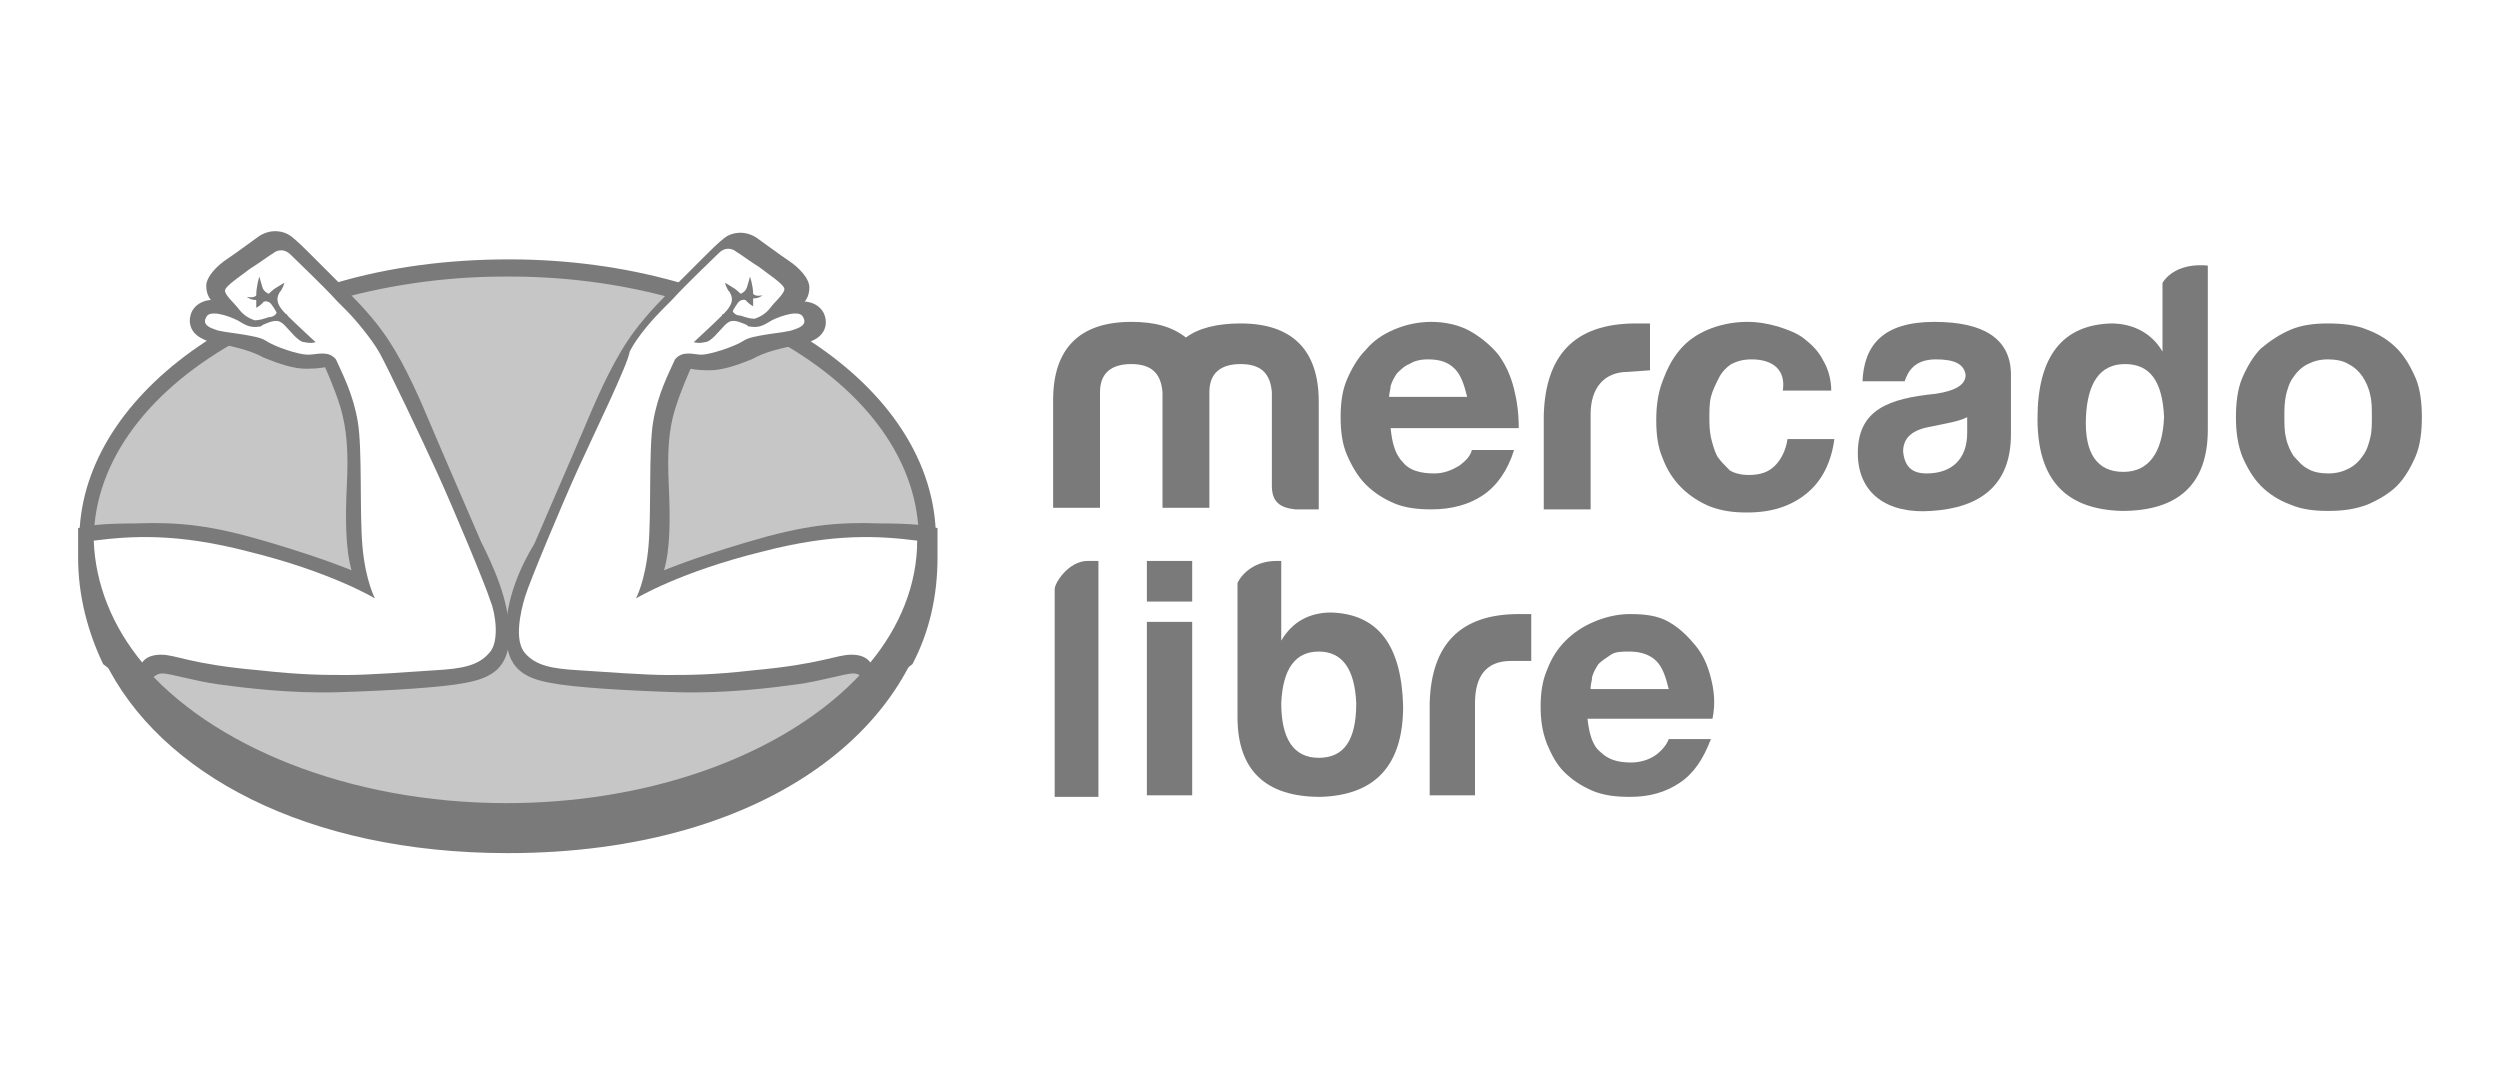 <?xml version="1.0" encoding="utf-8"?>
<!-- Generator: Adobe Illustrator 25.2.0, SVG Export Plug-In . SVG Version: 6.00 Build 0)  -->
<svg version="1.1" id="Capa_1" xmlns="http://www.w3.org/2000/svg" xmlns:xlink="http://www.w3.org/1999/xlink" x="0px" y="0px"
	 viewBox="0 0 160 69.4" style="enable-background:new 0 0 160 69.4;" xml:space="preserve">
<style type="text/css">
	.st0{fill:#7A7A7A;}
	.st1{opacity:0.7;}
	.st2{fill:#FFFFFF;}
	.st3{fill-rule:evenodd;clip-rule:evenodd;fill:#7A7A7A;}
	.st4{fill-rule:evenodd;clip-rule:evenodd;fill:#FFFFFF;}
	.st5{opacity:0.7;fill-rule:evenodd;clip-rule:evenodd;fill:#FFFFFF;}
	.st6{fill-rule:evenodd;clip-rule:evenodd;fill:none;}
	.st7{fill:#787878;}
	.st8{fill:#737372;}
	.st9{opacity:0.75;}
	.st10{fill:none;stroke:#FFFFFF;stroke-width:0.443;stroke-miterlimit:10;}
	.st11{fill:#5385A4;}
	.st12{fill:#BBCDDA;}
	.st13{fill-rule:evenodd;clip-rule:evenodd;fill:#9B9A9A;}
	.st14{fill:#9B9A9A;}
	.st15{opacity:0.36;fill:#FFFFFF;}
	.st16{fill:none;stroke:#000000;stroke-width:2.006;}
	.st17{opacity:0.3;}
	.st18{fill:none;stroke:#000000;stroke-width:2.692;}
	.st19{fill:#CE0E2D;}
	.st20{display:none;fill:url(#SVGID_1_);}
	.st21{fill:#7A7A7A;fill-opacity:0;}
	.st22{fill:none;}
	.st23{clip-path:url(#SVGID_3_);}
	.st24{fill:none;stroke:#7A7A79;stroke-width:3.279;stroke-miterlimit:8.573;}
	.st25{fill:none;stroke:#6E6E6D;stroke-width:2.051;stroke-miterlimit:8.573;}
	.st26{fill:none;stroke:#6D6D6C;stroke-width:2.051;stroke-miterlimit:8.573;}
	.st27{fill:none;stroke:#6C6C6B;stroke-width:2.051;stroke-miterlimit:8.573;}
	.st28{fill:none;stroke:#6B6C6A;stroke-width:2.051;stroke-miterlimit:8.573;}
	.st29{fill:none;stroke:#6A6A69;stroke-width:2.051;stroke-miterlimit:8.573;}
	.st30{fill:none;stroke:#686868;stroke-width:2.051;stroke-miterlimit:8.573;}
	.st31{fill:none;stroke:#676766;stroke-width:2.051;stroke-miterlimit:8.573;}
	.st32{fill:none;stroke:#666665;stroke-width:2.051;stroke-miterlimit:8.573;}
	.st33{fill:none;stroke:#666664;stroke-width:2.051;stroke-miterlimit:8.573;}
	.st34{fill:none;stroke:#646463;stroke-width:2.051;stroke-miterlimit:8.573;}
	.st35{fill:none;stroke:#636262;stroke-width:2.051;stroke-miterlimit:8.573;}
	.st36{fill:none;stroke:#626161;stroke-width:2.051;stroke-miterlimit:8.573;}
	.st37{fill:none;stroke:#222121;stroke-width:2.051;stroke-miterlimit:8.573;}
	.st38{fill:none;stroke:#202020;stroke-width:2.051;stroke-miterlimit:8.573;}
	.st39{fill:none;stroke:#1F1F1E;stroke-width:2.051;stroke-miterlimit:8.573;}
	.st40{fill:none;stroke:#1E1E1D;stroke-width:2.051;stroke-miterlimit:8.573;}
	.st41{fill:none;stroke:#1D1D1C;stroke-width:2.051;stroke-miterlimit:8.573;}
	.st42{fill:none;stroke:#1C1B1B;stroke-width:2.051;stroke-miterlimit:8.573;}
	.st43{fill:none;stroke:#1A1A19;stroke-width:2.051;stroke-miterlimit:8.573;}
	.st44{fill:none;stroke:#191918;stroke-width:2.051;stroke-miterlimit:8.573;}
	.st45{fill:none;stroke:#161617;stroke-width:2.051;stroke-miterlimit:8.573;}
	.st46{fill:none;stroke:#151615;stroke-width:2.051;stroke-miterlimit:8.573;}
	.st47{fill:none;stroke:#141414;stroke-width:2.051;stroke-miterlimit:8.573;}
	.st48{fill:none;stroke:#7A7A79;stroke-width:2.051;stroke-miterlimit:8.573;}
	.st49{fill:none;stroke:#79797A;stroke-width:2.051;stroke-miterlimit:8.573;}
	.st50{fill:none;stroke:#7A7A78;stroke-width:2.051;stroke-miterlimit:8.573;}
	.st51{fill:none;stroke:#797879;stroke-width:2.051;stroke-miterlimit:8.573;}
	.st52{fill:none;stroke:#787977;stroke-width:2.051;stroke-miterlimit:8.573;}
	.st53{fill:none;stroke:#787877;stroke-width:2.051;stroke-miterlimit:8.573;}
	.st54{fill:none;stroke:#767676;stroke-width:2.051;stroke-miterlimit:8.573;}
	.st55{fill:none;stroke:#777676;stroke-width:2.051;stroke-miterlimit:8.573;}
	.st56{fill:none;stroke:#757575;stroke-width:2.051;stroke-miterlimit:8.573;}
	.st57{fill:none;stroke:#747574;stroke-width:2.051;stroke-miterlimit:8.573;}
	.st58{fill:none;stroke:#747473;stroke-width:2.051;stroke-miterlimit:8.573;}
	.st59{fill:none;stroke:#737373;stroke-width:2.051;stroke-miterlimit:8.573;}
	.st60{fill:none;stroke:#737372;stroke-width:2.051;stroke-miterlimit:8.573;}
	.st61{fill:none;stroke:#727270;stroke-width:2.051;stroke-miterlimit:8.573;}
	.st62{fill:none;stroke:#717171;stroke-width:2.051;stroke-miterlimit:8.573;}
	.st63{fill:none;stroke:#717170;stroke-width:2.051;stroke-miterlimit:8.573;}
	.st64{fill:none;stroke:#707070;stroke-width:2.051;stroke-miterlimit:8.573;}
	.st65{fill:none;stroke:#70706F;stroke-width:2.051;stroke-miterlimit:8.573;}
	.st66{fill:none;stroke:#6F6F6E;stroke-width:2.051;stroke-miterlimit:8.573;}
	.st67{fill:none;stroke:#686867;stroke-width:2.051;stroke-miterlimit:8.573;}
	.st68{fill:none;stroke:#656464;stroke-width:2.051;stroke-miterlimit:8.573;}
	.st69{fill:none;stroke:#646362;stroke-width:2.051;stroke-miterlimit:8.573;}
	.st70{fill:none;stroke:#60605F;stroke-width:2.051;stroke-miterlimit:8.573;}
	.st71{fill:none;stroke:#5E5E5D;stroke-width:2.051;stroke-miterlimit:8.573;}
	.st72{fill:none;stroke:#5E5D5C;stroke-width:2.051;stroke-miterlimit:8.573;}
	.st73{fill:none;stroke:#5C5B5A;stroke-width:2.051;stroke-miterlimit:8.573;}
	.st74{fill:none;stroke:#595958;stroke-width:2.051;stroke-miterlimit:8.573;}
	.st75{fill:none;stroke:#585857;stroke-width:2.051;stroke-miterlimit:8.573;}
	.st76{fill:none;stroke:#565655;stroke-width:2.051;stroke-miterlimit:8.573;}
	.st77{fill:none;stroke:#545453;stroke-width:2.051;stroke-miterlimit:8.573;}
	.st78{fill:none;stroke:#545252;stroke-width:2.051;stroke-miterlimit:8.573;}
	.st79{fill:none;stroke:#515150;stroke-width:2.051;stroke-miterlimit:8.573;}
	.st80{fill:none;stroke:#4F4F4E;stroke-width:2.051;stroke-miterlimit:8.573;}
	.st81{fill:none;stroke:#4D4D4C;stroke-width:2.051;stroke-miterlimit:8.573;}
	.st82{fill:none;stroke:#4B4B4A;stroke-width:2.051;stroke-miterlimit:8.573;}
	.st83{fill:none;stroke:#4A4A49;stroke-width:2.051;stroke-miterlimit:8.573;}
	.st84{fill:none;stroke:#484847;stroke-width:2.051;stroke-miterlimit:8.573;}
	.st85{fill:none;stroke:#464545;stroke-width:2.051;stroke-miterlimit:8.573;}
	.st86{fill:none;stroke:#454344;stroke-width:2.051;stroke-miterlimit:8.573;}
	.st87{fill:none;stroke:#434342;stroke-width:2.051;stroke-miterlimit:8.573;}
	.st88{fill:none;stroke:#40403F;stroke-width:2.051;stroke-miterlimit:8.573;}
	.st89{fill:none;stroke:#3E3E3D;stroke-width:2.051;stroke-miterlimit:8.573;}
	.st90{fill:none;stroke:#3D3D3B;stroke-width:2.051;stroke-miterlimit:8.573;}
	.st91{fill:none;stroke:#3A3A39;stroke-width:2.051;stroke-miterlimit:8.573;}
	.st92{fill:none;stroke:#383837;stroke-width:2.051;stroke-miterlimit:8.573;}
	.st93{fill:none;stroke:#373635;stroke-width:2.051;stroke-miterlimit:8.573;}
	.st94{fill:none;stroke:#353534;stroke-width:2.051;stroke-miterlimit:8.573;}
	.st95{fill:none;stroke:#343332;stroke-width:2.051;stroke-miterlimit:8.573;}
	.st96{fill:none;stroke:#313130;stroke-width:2.051;stroke-miterlimit:8.573;}
	.st97{fill:none;stroke:#2D2E2D;stroke-width:2.051;stroke-miterlimit:8.573;}
	.st98{fill:none;stroke:#292A29;stroke-width:2.051;stroke-miterlimit:8.573;}
	.st99{fill:none;stroke:#252524;stroke-width:2.051;stroke-miterlimit:8.573;}
	.st100{fill:none;stroke:#212120;stroke-width:2.051;stroke-miterlimit:8.573;}
	.st101{fill:none;stroke:#181819;stroke-width:2.051;stroke-miterlimit:8.573;}
	.st102{fill:none;stroke:#131312;stroke-width:2.051;stroke-miterlimit:8.573;}
	.st103{fill:none;stroke:#121212;stroke-width:2.051;stroke-miterlimit:8.573;}
	.st104{fill:none;stroke:#111111;stroke-width:2.051;stroke-miterlimit:8.573;}
	.st105{fill:none;stroke:#101010;stroke-width:2.051;stroke-miterlimit:8.573;}
	.st106{fill:none;stroke:#0F0F0F;stroke-width:2.051;stroke-miterlimit:8.573;}
	.st107{fill:none;stroke:#0D0E0E;stroke-width:2.051;stroke-miterlimit:8.573;}
	.st108{fill:none;stroke:#0D0E0D;stroke-width:2.051;stroke-miterlimit:8.573;}
	.st109{fill:none;stroke:#0C0D0D;stroke-width:2.051;stroke-miterlimit:8.573;}
	.st110{fill:none;stroke:#0C0C0C;stroke-width:2.051;stroke-miterlimit:8.573;}
	.st111{fill:none;stroke:#0B0C0C;stroke-width:2.051;stroke-miterlimit:8.573;}
	.st112{fill:none;stroke:#0A0B0B;stroke-width:2.051;stroke-miterlimit:8.573;}
	.st113{fill:none;stroke:#090A0A;stroke-width:2.051;stroke-miterlimit:8.573;}
	.st114{fill:none;stroke:#090909;stroke-width:2.051;stroke-miterlimit:8.573;}
	.st115{fill:none;stroke:#080809;stroke-width:2.051;stroke-miterlimit:8.573;}
	.st116{fill:none;stroke:#070708;stroke-width:2.051;stroke-miterlimit:8.573;}
	.st117{fill:none;stroke:#060607;stroke-width:2.051;stroke-miterlimit:8.573;}
	.st118{fill:none;stroke:#050606;stroke-width:2.051;stroke-miterlimit:8.573;}
	.st119{fill:none;stroke:#040505;stroke-width:2.051;stroke-miterlimit:8.573;}
	.st120{fill:none;stroke:#030405;stroke-width:2.051;stroke-miterlimit:8.573;}
	.st121{fill:none;stroke:#030304;stroke-width:2.051;stroke-miterlimit:8.573;}
	.st122{fill:none;stroke:#020303;stroke-width:2.051;stroke-miterlimit:8.573;}
	.st123{fill:none;stroke:#020203;stroke-width:2.051;stroke-miterlimit:8.573;}
	.st124{fill:none;stroke:#525251;stroke-width:2.051;stroke-miterlimit:8.573;}
	.st125{fill:none;stroke:#444444;stroke-width:2.051;stroke-miterlimit:8.573;}
	.st126{fill:none;stroke:#403F3E;stroke-width:2.051;stroke-miterlimit:8.573;}
	.st127{fill:none;stroke:#383736;stroke-width:2.051;stroke-miterlimit:8.573;}
	.st128{fill:none;stroke:#343433;stroke-width:2.051;stroke-miterlimit:8.573;}
	.st129{fill:none;stroke:#333231;stroke-width:2.051;stroke-miterlimit:8.573;}
	.st130{fill:none;stroke:#272726;stroke-width:2.051;stroke-miterlimit:8.573;}
	.st131{fill:none;stroke:#5F5F5E;stroke-width:2.051;stroke-miterlimit:8.573;}
	.st132{fill:none;stroke:#5C5C5B;stroke-width:2.051;stroke-miterlimit:8.573;}
	.st133{fill:none;stroke:#5B5A5A;stroke-width:2.051;stroke-miterlimit:8.573;}
	.st134{fill:none;stroke:#575756;stroke-width:2.051;stroke-miterlimit:8.573;}
	.st135{fill:none;stroke:#565555;stroke-width:2.051;stroke-miterlimit:8.573;}
	.st136{clip-path:url(#SVGID_5_);}
	.st137{fill:none;stroke:#0E0F0E;stroke-width:2.051;stroke-miterlimit:8.573;}
	.st138{fill:none;stroke:#111110;stroke-width:2.051;stroke-miterlimit:8.573;}
	.st139{fill:none;stroke:#030404;stroke-width:2.051;stroke-miterlimit:8.573;}
	.st140{fill:none;stroke:#2B2B2A;stroke-width:2.051;stroke-miterlimit:8.573;}
	.st141{fill:none;stroke:#323231;stroke-width:2.051;stroke-miterlimit:8.573;}
	.st142{fill:none;stroke:#393938;stroke-width:2.051;stroke-miterlimit:8.573;}
	.st143{fill:none;stroke:#3E3D3C;stroke-width:2.051;stroke-miterlimit:8.573;}
	.st144{fill:none;stroke:#424141;stroke-width:2.051;stroke-miterlimit:8.573;}
	.st145{fill:none;stroke:#494948;stroke-width:2.051;stroke-miterlimit:8.573;}
	.st146{clip-path:url(#SVGID_7_);}
	.st147{fill:none;stroke:#020203;stroke-width:4.1;stroke-miterlimit:8.573;}
	.st148{fill:none;stroke:#545353;stroke-width:2.051;stroke-miterlimit:8.573;}
	.st149{fill:none;stroke:#535352;stroke-width:2.051;stroke-miterlimit:8.573;}
	.st150{fill:none;stroke:#4B4A4A;stroke-width:2.051;stroke-miterlimit:8.573;}
	.st151{fill:none;stroke:#30302F;stroke-width:2.051;stroke-miterlimit:8.573;}
	.st152{clip-path:url(#SVGID_9_);}
	.st153{fill:none;stroke:#545453;stroke-width:4.1;stroke-miterlimit:8.573;}
	.st154{fill:none;stroke:#7A7A79;stroke-width:4.1;stroke-miterlimit:8.573;}
	.st155{fill:none;stroke:#616160;stroke-width:2.051;stroke-miterlimit:8.573;}
	.st156{fill:none;stroke:#636363;stroke-width:2.051;stroke-miterlimit:8.573;}
	.st157{fill:none;stroke:#696968;stroke-width:2.051;stroke-miterlimit:8.573;}
	.st158{fill:none;stroke:#6B6B6B;stroke-width:2.051;stroke-miterlimit:8.573;}
	.st159{fill:none;stroke:#777778;stroke-width:2.051;stroke-miterlimit:8.573;}
	.st160{clip-path:url(#SVGID_11_);}
	.st161{fill:none;stroke:#141414;stroke-width:3.279;stroke-miterlimit:8.573;}
	.st162{fill:none;stroke:#242423;stroke-width:2.051;stroke-miterlimit:8.573;}
	.st163{fill:none;stroke:#363635;stroke-width:2.051;stroke-miterlimit:8.573;}
	.st164{fill:none;stroke:#3C3B3B;stroke-width:2.051;stroke-miterlimit:8.573;}
	.st165{fill:none;stroke:#474647;stroke-width:2.051;stroke-miterlimit:8.573;}
	.st166{fill:none;stroke:#504F4F;stroke-width:2.051;stroke-miterlimit:8.573;}
	.st167{fill:none;stroke:#555553;stroke-width:2.051;stroke-miterlimit:8.573;}
	.st168{fill:none;stroke:#5A5959;stroke-width:2.051;stroke-miterlimit:8.573;}
	.st169{fill:none;stroke:#5F5E5E;stroke-width:2.051;stroke-miterlimit:8.573;}
	.st170{fill:none;stroke:#666565;stroke-width:2.051;stroke-miterlimit:8.573;}
	.st171{fill:none;stroke:#6A6A6A;stroke-width:2.051;stroke-miterlimit:8.573;}
	.st172{fill:none;stroke:#302F2E;stroke-width:2.051;stroke-miterlimit:8.573;}
	.st173{fill:none;stroke:#444443;stroke-width:2.051;stroke-miterlimit:8.573;}
	.st174{fill:none;stroke:#4C4C4B;stroke-width:2.051;stroke-miterlimit:8.573;}
	.st175{fill:none;stroke:#575656;stroke-width:2.051;stroke-miterlimit:8.573;}
	.st176{fill:none;stroke:#5D5D5D;stroke-width:2.051;stroke-miterlimit:8.573;}
	.st177{fill:none;stroke:#747474;stroke-width:2.051;stroke-miterlimit:8.573;}
	.st178{fill:none;stroke:#777877;stroke-width:2.051;stroke-miterlimit:8.573;}
	.st179{clip-path:url(#SVGID_13_);}
	.st180{fill:none;stroke:#020203;stroke-width:6.149;stroke-miterlimit:8.573;}
	.st181{fill:none;stroke:#7A7A79;stroke-width:6.149;stroke-miterlimit:8.573;}
	.st182{fill:none;stroke:#141414;stroke-width:6.149;stroke-miterlimit:8.573;}
	.st183{fill:none;stroke:#151515;stroke-width:2.051;stroke-miterlimit:8.573;}
	.st184{fill:none;stroke:#1E1E1E;stroke-width:2.051;stroke-miterlimit:8.573;}
	.st185{fill:none;stroke:#2B2B2B;stroke-width:2.051;stroke-miterlimit:8.573;}
	.st186{fill:none;stroke:#3B3B3A;stroke-width:2.051;stroke-miterlimit:8.573;}
	.st187{fill:none;stroke:#434241;stroke-width:2.051;stroke-miterlimit:8.573;}
	.st188{fill:none;stroke:#494748;stroke-width:2.051;stroke-miterlimit:8.573;}
	.st189{fill:none;stroke:#4C4B4B;stroke-width:2.051;stroke-miterlimit:8.573;}
	.st190{fill:none;stroke:#4F4F4D;stroke-width:2.051;stroke-miterlimit:8.573;}
	.st191{fill:none;stroke:#555454;stroke-width:2.051;stroke-miterlimit:8.573;}
	.st192{fill:none;stroke:#595757;stroke-width:2.051;stroke-miterlimit:8.573;}
	.st193{fill:none;stroke:#626262;stroke-width:2.051;stroke-miterlimit:8.573;}
	.st194{fill:none;stroke:#6D6D6D;stroke-width:2.051;stroke-miterlimit:8.573;}
	.st195{fill:none;stroke:#151415;stroke-width:6.019;stroke-miterlimit:8.573;}
	.st196{fill:none;stroke:#151515;stroke-width:5.886;stroke-miterlimit:8.573;}
	.st197{fill:none;stroke:#161617;stroke-width:5.753;stroke-miterlimit:8.573;}
	.st198{fill:none;stroke:#171717;stroke-width:5.622;stroke-miterlimit:8.573;}
	.st199{fill:none;stroke:#191918;stroke-width:5.489;stroke-miterlimit:8.573;}
	.st200{fill:none;stroke:#1A1A19;stroke-width:5.356;stroke-miterlimit:8.573;}
	.st201{fill:none;stroke:#1A1B1A;stroke-width:5.226;stroke-miterlimit:8.573;}
	.st202{fill:none;stroke:#1C1C1B;stroke-width:5.093;stroke-miterlimit:8.573;}
	.st203{fill:none;stroke:#1D1D1C;stroke-width:4.96;stroke-miterlimit:8.573;}
	.st204{fill:none;stroke:#1D1D1D;stroke-width:4.827;stroke-miterlimit:8.573;}
	.st205{fill:none;stroke:#1E1E1E;stroke-width:4.696;stroke-miterlimit:8.573;}
	.st206{fill:none;stroke:#1F1F1E;stroke-width:4.563;stroke-miterlimit:8.573;}
	.st207{fill:none;stroke:#20201E;stroke-width:4.43;stroke-miterlimit:8.573;}
	.st208{fill:none;stroke:#202020;stroke-width:4.3;stroke-miterlimit:8.573;}
	.st209{fill:none;stroke:#20201F;stroke-width:4.167;stroke-miterlimit:8.573;}
	.st210{fill:none;stroke:#212120;stroke-width:4.034;stroke-miterlimit:8.573;}
	.st211{fill:none;stroke:#222221;stroke-width:3.901;stroke-miterlimit:8.573;}
	.st212{fill:none;stroke:#222222;stroke-width:3.77;stroke-miterlimit:8.573;}
	.st213{fill:none;stroke:#232322;stroke-width:3.637;stroke-miterlimit:8.573;}
	.st214{fill:none;stroke:#242423;stroke-width:3.504;stroke-miterlimit:8.573;}
	.st215{fill:none;stroke:#252424;stroke-width:3.374;stroke-miterlimit:8.573;}
	.st216{fill:none;stroke:#252524;stroke-width:3.241;stroke-miterlimit:8.573;}
	.st217{fill:none;stroke:#262625;stroke-width:3.108;stroke-miterlimit:8.573;}
	.st218{fill:none;stroke:#272726;stroke-width:2.977;stroke-miterlimit:8.573;}
	.st219{fill:none;stroke:#292928;stroke-width:2.844;stroke-miterlimit:8.573;}
	.st220{fill:none;stroke:#292928;stroke-width:2.711;stroke-miterlimit:8.573;}
	.st221{fill:none;stroke:#292A29;stroke-width:2.579;stroke-miterlimit:8.573;}
	.st222{fill:none;stroke:#2B2B2A;stroke-width:2.448;stroke-miterlimit:8.573;}
	.st223{fill:none;stroke:#2B2B2A;stroke-width:2.315;stroke-miterlimit:8.573;}
	.st224{fill:none;stroke:#2B2B2B;stroke-width:2.182;stroke-miterlimit:8.573;}
	.st225{fill:none;stroke:#2C2C2C;stroke-width:2.051;stroke-miterlimit:8.573;}
	.st226{fill:none;stroke:#333332;stroke-width:2.051;stroke-miterlimit:8.573;}
	.st227{fill:none;stroke:#363534;stroke-width:2.051;stroke-miterlimit:8.573;}
	.st228{fill:none;stroke:#404040;stroke-width:2.051;stroke-miterlimit:8.573;}
	.st229{fill:none;stroke:#474746;stroke-width:2.051;stroke-miterlimit:8.573;}
	.st230{fill:none;stroke:#4E4E4D;stroke-width:2.051;stroke-miterlimit:8.573;}
	.st231{fill:none;stroke:#666666;stroke-width:2.051;stroke-miterlimit:8.573;}
	.st232{fill:none;stroke:#515151;stroke-width:2.051;stroke-miterlimit:8.573;}
	.st233{fill:none;stroke:#222221;stroke-width:2.051;stroke-miterlimit:8.573;}
	.st234{fill:none;stroke:#1D1C1C;stroke-width:2.051;stroke-miterlimit:8.573;}
	.st235{fill:none;stroke:#797878;stroke-width:2.051;stroke-miterlimit:8.573;}
	.st236{fill:none;stroke:#727272;stroke-width:2.051;stroke-miterlimit:8.573;}
	.st237{fill:none;stroke:#656565;stroke-width:2.051;stroke-miterlimit:8.573;}
	.st238{fill:none;stroke:#626261;stroke-width:2.051;stroke-miterlimit:8.573;}
	.st239{fill:none;stroke:#50504F;stroke-width:2.051;stroke-miterlimit:8.573;}
	.st240{fill:none;stroke:#4F4E4D;stroke-width:2.051;stroke-miterlimit:8.573;}
	.st241{fill:none;stroke:#434141;stroke-width:2.051;stroke-miterlimit:8.573;}
	.st242{fill:none;stroke:#353433;stroke-width:2.051;stroke-miterlimit:8.573;}
	.st243{fill:none;stroke:#262625;stroke-width:2.051;stroke-miterlimit:8.573;}
	.st244{fill:none;stroke:#232322;stroke-width:2.051;stroke-miterlimit:8.573;}
	.st245{fill:none;stroke:#20201E;stroke-width:2.051;stroke-miterlimit:8.573;}
	.st246{fill:none;stroke:#050607;stroke-width:2.051;stroke-miterlimit:8.573;}
	.st247{fill:none;stroke:#292928;stroke-width:2.051;stroke-miterlimit:8.573;}
	.st248{fill:none;stroke:#3A3938;stroke-width:2.051;stroke-miterlimit:8.573;}
	.st249{fill:none;stroke:#737473;stroke-width:2.051;stroke-miterlimit:8.573;}
	.st250{clip-path:url(#SVGID_15_);}
	.st251{fill:#E5E7E8;}
	.st252{fill-rule:evenodd;clip-rule:evenodd;fill:#E30615;}
	.st253{filter:url(#Adobe_OpacityMaskFilter);}
	.st254{mask:url(#SVGID_16_);}
	.st255{fill:#C6C6C6;}
</style>
<g>
	<path class="st0" d="M59.9,34.5v1.1c0,10.5-10.6,19-27.4,19c-12.9,0-22.3-5.1-25.8-12.3c-1-2.1-1.6-4.4-1.6-6.7c0-0.1,0-0.8,0-1.1
		c0-0.2,0-0.5,0-0.7c0.3-4.6,3.3-8.8,8-11.9c2.4-1.6,5.2-2.9,8.4-3.8c3.4-1,7.1-1.5,11.1-1.5C47.6,16.6,59.9,24.6,59.9,34.5z"/>
	<path class="st255" d="M58.8,34.5c0,9.3-11.8,16.9-26.4,16.9c-10.1,0-19-3.7-23.4-9c-1.9-2.3-3-4.9-3-7.7c0,0,0-0.1,0-0.1
		c0-5.2,3.7-9.8,9.4-12.9c0.3-0.2,0.7-0.4,1-0.5c0.5-0.3,1.1-0.5,1.7-0.8c1-0.4,2-0.8,3-1.1c3.4-1,7.2-1.6,11.2-1.6
		C47,17.6,58.8,25.2,58.8,34.5z"/>
	<path class="st0" d="M32.6,40.6c0,2.2-1.2,2.8-2.8,3.1c-1.5,0.3-4.9,0.5-8.1,0.6c-3.2,0.1-6.2-0.3-7.7-0.5
		c-1.5-0.2-3.1-0.7-3.6-0.7c-0.4,0-0.6,0.2-1.3,1c0,0-1.3-0.6-2.5-1.6C5.6,40.4,5,38.1,5,35.7c0-0.1,0-0.8,0-1.1c0-0.3,0-0.5,0-0.8
		c0.7-0.2,1.8-0.3,3.6-0.3c2.9-0.1,4.9,0.1,8.6,1.2c3.7,1.1,5.3,1.8,5.3,1.8c-0.4-1.4-0.4-3.4-0.3-5.5c0.1-2.1,0-3.5-0.4-4.9
		c-0.4-1.3-1-2.6-1-2.6s-0.4,0.1-1.2,0.1c-0.8,0-1.7-0.3-2.7-0.7c-0.9-0.5-1.9-0.7-3.3-1c-0.2,0-0.4-0.1-0.6-0.2
		c-0.9-0.4-1-1.2-0.7-1.8c0.4-0.7,1.2-0.7,1.2-0.7s-0.3-0.3-0.3-0.9c0-0.6,0.7-1.3,1.3-1.7c0.6-0.4,1.4-1,2.1-1.5
		c0.8-0.5,1.6-0.3,2,0c0.4,0.3,0.8,0.7,1.7,1.6c0.3,0.3,0.7,0.7,1.2,1.2c0.9,0.9,2.1,2.1,2.9,3.2c1.2,1.6,2.2,3.8,3,5.7
		c0.8,1.9,2.8,6.5,3.4,7.9C31.5,36.1,32.6,38.4,32.6,40.6z"/>
	<path class="st2" d="M31.3,41.8c-0.7,0.8-1.7,1-3.5,1.1c-1.5,0.1-4.2,0.3-5.6,0.3c-1.4,0-2.9,0-5.6-0.3c-4.5-0.4-5.3-1-6.3-1
		c-0.6,0-1,0.2-1.2,0.5c-1.9-2.3-3-5-3.1-7.8c2.4-0.3,5.3-0.5,9.9,0.7c5.3,1.3,8.1,3,8.1,3s-0.6-1.1-0.8-3.3c-0.2-2.2,0-6.2-0.3-8
		c-0.3-1.8-1-3.1-1.4-4c-0.5-0.6-1.2-0.3-1.8-0.3c-0.6,0-2.1-0.5-2.7-0.9c-0.3-0.2-0.9-0.3-1.5-0.4c-0.7-0.1-1.5-0.2-1.7-0.3
		c-0.3-0.1-0.9-0.3-0.6-0.8c0.2-0.5,1.4-0.1,2,0.2c0.5,0.3,0.8,0.5,1.4,0.4c0.1,0,0.1,0,0.2-0.1c0.7-0.3,1-0.4,1.4,0
		c0.4,0.4,0.9,1.1,1.3,1.1c0.4,0.1,0.7,0,0.7,0s-1.3-1.2-1.8-1.7c0,0,0-0.1-0.1-0.1c-0.5-0.5-0.7-0.9-0.4-1.4
		c0.2-0.2,0.3-0.6,0.3-0.6c0,0-0.2,0.1-0.5,0.3c-0.2,0.1-0.5,0.4-0.5,0.4s-0.3-0.1-0.4-0.4c-0.1-0.3-0.2-0.7-0.2-0.7
		s-0.2,0.6-0.2,1.2c0,0-0.1,0.2-0.6,0.1c0,0,0.2,0.2,0.6,0.2c0,0,0,0.3,0,0.5c0,0,0.2-0.1,0.4-0.3c0.1-0.2,0.4-0.1,0.5,0
		c0.1,0.1,0.3,0.4,0.4,0.6c0,0.1-0.2,0.3-0.5,0.3c-0.3,0.1-0.6,0.2-0.9,0.2c-0.3-0.1-0.7-0.3-1-0.7c-0.3-0.4-0.9-0.9-0.9-1.2
		c0-0.3,1.1-1,1.6-1.4c0.5-0.3,1.3-0.9,1.5-1c0.1-0.1,0.6-0.4,1.1,0.1c0.4,0.4,2.1,2,3,3c0.3,0.3,0.5,0.5,0.6,0.6
		c0.5,0.5,1.6,1.8,2.1,2.7c0.5,0.9,2.7,5.5,3.7,7.7c1,2.2,3.1,7.2,3.4,8.2C31.7,39.2,32,41.1,31.3,41.8z"/>
	<path class="st0" d="M32.4,40.6c0,2.2,1.2,2.8,2.8,3.1c1.5,0.3,4.9,0.5,8.1,0.6c3.2,0.1,6.2-0.3,7.7-0.5c1.5-0.2,3.1-0.7,3.6-0.7
		c0.4,0,0.6,0.2,1.3,1c0,0,1.3-0.6,2.5-1.6c1.1-2.1,1.6-4.4,1.6-6.8c0-0.1,0-0.8,0-1.1c0-0.3,0-0.5,0-0.8c-0.7-0.2-1.8-0.3-3.6-0.3
		c-2.9-0.1-4.9,0.1-8.6,1.2c-3.7,1.1-5.3,1.8-5.3,1.8c0.4-1.4,0.4-3.3,0.3-5.5c-0.1-2.1,0-3.5,0.4-4.8c0.4-1.3,1-2.6,1-2.6
		s0.4,0.1,1.2,0.1c0.8,0,1.7-0.3,2.7-0.7c0.9-0.5,1.8-0.7,3.3-1c0.2,0,0.4-0.1,0.6-0.2c0.9-0.4,1-1.2,0.7-1.8
		c-0.4-0.7-1.2-0.7-1.2-0.7s0.3-0.3,0.3-0.9c0-0.6-0.7-1.3-1.3-1.7c-0.6-0.4-1.4-1-2.1-1.5c-0.8-0.5-1.6-0.3-2,0
		c-0.4,0.3-0.8,0.7-1.7,1.6c-0.3,0.3-0.7,0.7-1.2,1.2c-0.9,0.9-2.1,2.1-2.9,3.2c-1.2,1.6-2.2,3.8-3,5.7c-0.8,1.9-2.8,6.5-3.4,7.9
		C33.4,36.1,32.3,38.4,32.4,40.6z"/>
	<path class="st2" d="M33.6,41.8c0.7,0.8,1.7,1,3.5,1.1c1.5,0.1,4.2,0.3,5.6,0.3c1.4,0,2.9,0,5.5-0.3c4.4-0.4,5.3-1,6.3-1
		c0.6,0,1,0.2,1.2,0.5c1.9-2.3,3-5,3-7.8c-2.4-0.3-5.3-0.5-9.9,0.7c-5.3,1.3-8.1,3-8.1,3s0.6-1.1,0.8-3.3c0.2-2.2,0-6.2,0.3-8
		c0.3-1.8,1-3.1,1.4-4c0.5-0.6,1.2-0.3,1.7-0.3s2.1-0.5,2.7-0.9c0.3-0.2,0.9-0.3,1.5-0.4c0.7-0.1,1.5-0.2,1.7-0.3
		c0.3-0.1,0.9-0.3,0.6-0.8c-0.2-0.5-1.4-0.1-2,0.2c-0.5,0.3-0.8,0.5-1.4,0.4c-0.1,0-0.1,0-0.2-0.1c-0.7-0.3-1-0.4-1.4,0
		c-0.4,0.4-0.9,1.1-1.3,1.1c-0.4,0.1-0.7,0-0.7,0s1.3-1.2,1.8-1.7c0,0,0-0.1,0.1-0.1c0.5-0.5,0.7-0.9,0.4-1.4
		c-0.2-0.2-0.3-0.6-0.3-0.6c0,0,0.2,0.1,0.5,0.3c0.2,0.1,0.5,0.4,0.5,0.4s0.3-0.1,0.4-0.4c0.1-0.3,0.2-0.7,0.2-0.7s0.2,0.6,0.2,1.1
		c0,0,0.1,0.2,0.6,0.1c0,0-0.2,0.2-0.6,0.2c0,0,0,0.3,0,0.5c0,0-0.2-0.1-0.4-0.3c-0.1-0.2-0.4-0.1-0.5,0c-0.1,0.1-0.3,0.4-0.4,0.6
		c0,0.1,0.2,0.3,0.5,0.3c0.3,0.1,0.6,0.2,0.9,0.2c0.3-0.1,0.7-0.3,1-0.7c0.3-0.4,0.9-0.9,0.9-1.2c0-0.3-1.1-1-1.6-1.4
		c-0.5-0.3-1.3-0.9-1.5-1c-0.1-0.1-0.6-0.4-1.1,0.1c-0.4,0.4-2.1,2-3,3c-0.3,0.3-0.5,0.5-0.6,0.6c-0.5,0.5-1.6,1.7-2.1,2.7
		C40.2,23.3,38,27.8,37,30c-1,2.2-3.1,7.2-3.4,8.2C33.3,39.2,32.9,41,33.6,41.8z"/>
</g>
<g>
	<g>
		<rect x="73.4" y="35.9" class="st0" width="2.9" height="2.6"/>
		<g>
			<rect x="73.4" y="39.8" class="st0" width="2.9" height="11.1"/>
			<path class="st0" d="M109.5,43.4c-0.2-0.8-0.5-1.5-1-2.1c-0.5-0.6-1-1.1-1.7-1.5c-0.7-0.4-1.5-0.5-2.5-0.5
				c-0.8,0-1.6,0.2-2.3,0.5c-0.7,0.3-1.3,0.7-1.8,1.2c-0.5,0.5-0.9,1.1-1.2,1.9c-0.3,0.7-0.4,1.5-0.4,2.3c0,0.9,0.1,1.6,0.4,2.4
				c0.3,0.7,0.6,1.3,1.1,1.8c0.5,0.5,1.1,0.9,1.8,1.2c0.7,0.3,1.5,0.4,2.4,0.4c1.3,0,2.3-0.3,3.2-0.9c0.9-0.6,1.5-1.5,2-2.8h-2.7
				c-0.1,0.3-0.4,0.7-0.8,1c-0.4,0.3-1,0.5-1.6,0.5c-0.9,0-1.5-0.2-2-0.7c-0.5-0.4-0.7-1.2-0.8-2.1h8
				C109.8,45,109.7,44.2,109.5,43.4z M101.8,44c0-0.2,0.1-0.5,0.1-0.7c0.1-0.3,0.2-0.5,0.4-0.8c0.2-0.2,0.5-0.4,0.8-0.6
				c0.3-0.2,0.7-0.2,1.2-0.2c0.7,0,1.3,0.2,1.7,0.6c0.4,0.4,0.6,1,0.8,1.8H101.8z"/>
			<path class="st0" d="M96.7,42.3c-1.6,0-2.3,1-2.3,2.7v5.9h-2.9v-5.9c0.1-3.7,1.9-5.7,5.7-5.7H98v3L96.7,42.3z"/>
			<path class="st0" d="M85.2,39.2c-1.4,0-2.5,0.6-3.2,1.8l0-5.1h-0.3c-1.4,0-2.2,0.8-2.5,1.4v8.6c0,3.4,1.8,5.1,5.3,5.1
				c3.5-0.1,5.3-2,5.3-5.8C89.7,41.3,88.2,39.3,85.2,39.2z M84.4,48.5c-1.6,0-2.4-1.2-2.4-3.5c0.1-2.2,0.9-3.3,2.4-3.3
				c1.5,0,2.3,1.1,2.4,3.3C86.8,47.4,86,48.5,84.4,48.5z"/>
			<path class="st0" d="M67.5,51V37.7c0-0.4,0.9-1.8,2.1-1.8h0.7V51H67.5z"/>
		</g>
	</g>
	<g>
		<path class="st0" d="M154.6,24.2c-0.3-0.7-0.7-1.4-1.2-1.9c-0.5-0.5-1.1-0.9-1.9-1.2c-0.7-0.3-1.6-0.4-2.5-0.4
			c-0.9,0-1.7,0.1-2.4,0.4c-0.7,0.3-1.3,0.7-1.9,1.2c-0.5,0.5-0.9,1.2-1.2,1.9c-0.3,0.7-0.4,1.6-0.4,2.5c0,0.9,0.1,1.7,0.4,2.5
			c0.3,0.7,0.7,1.4,1.2,1.9c0.5,0.5,1.1,0.9,1.9,1.2c0.7,0.3,1.5,0.4,2.4,0.4c0.9,0,1.7-0.1,2.5-0.4c0.7-0.3,1.4-0.7,1.9-1.2
			c0.5-0.5,0.9-1.2,1.2-1.9c0.3-0.7,0.4-1.6,0.4-2.5C155,25.8,154.9,24.9,154.6,24.2z M151.7,28c-0.1,0.4-0.2,0.8-0.5,1.2
			c-0.2,0.3-0.5,0.6-0.9,0.8c-0.4,0.2-0.8,0.3-1.3,0.3c-0.5,0-1-0.1-1.3-0.3c-0.4-0.2-0.6-0.5-0.9-0.8c-0.2-0.3-0.4-0.7-0.5-1.2
			c-0.1-0.4-0.1-0.9-0.1-1.3c0-0.5,0-0.9,0.1-1.4c0.1-0.4,0.2-0.8,0.5-1.2c0.2-0.3,0.5-0.6,0.9-0.8c0.4-0.2,0.8-0.3,1.3-0.3
			c0.5,0,1,0.1,1.3,0.3c0.4,0.2,0.7,0.5,0.9,0.8c0.2,0.3,0.4,0.7,0.5,1.2c0.1,0.4,0.1,0.9,0.1,1.4C151.8,27.1,151.8,27.6,151.7,28z"
			/>
		<path class="st0" d="M112.1,23c-0.5,0-0.9,0.1-1.3,0.3c-0.3,0.2-0.6,0.5-0.8,0.9c-0.2,0.4-0.4,0.8-0.5,1.2
			c-0.1,0.4-0.1,0.9-0.1,1.3c0,0.4,0,0.8,0.1,1.3c0.1,0.4,0.2,0.8,0.4,1.2c0.2,0.3,0.5,0.6,0.8,0.9c0.3,0.2,0.8,0.3,1.2,0.3
			c0.8,0,1.3-0.2,1.7-0.6c0.4-0.4,0.7-1,0.8-1.7h3c-0.2,1.5-0.8,2.7-1.8,3.5c-1,0.8-2.2,1.2-3.8,1.2c-0.9,0-1.6-0.1-2.4-0.4
			c-0.7-0.3-1.3-0.7-1.8-1.2c-0.5-0.5-0.9-1.1-1.2-1.9c-0.3-0.7-0.4-1.5-0.4-2.4c0-0.9,0.1-1.7,0.4-2.5c0.3-0.8,0.6-1.4,1.1-2
			c0.5-0.6,1.1-1,1.8-1.3c0.7-0.3,1.6-0.5,2.5-0.5c0.7,0,1.3,0.1,2,0.3c0.6,0.2,1.2,0.4,1.7,0.8c0.5,0.4,0.9,0.8,1.2,1.4
			c0.3,0.5,0.5,1.2,0.5,1.9h-3.1C114.3,23.7,113.5,23,112.1,23z"/>
		<path class="st0" d="M96.9,24.9c-0.2-0.8-0.5-1.5-1-2.2c-0.5-0.6-1.1-1.1-1.8-1.5c-0.7-0.4-1.6-0.6-2.5-0.6
			c-0.9,0-1.7,0.2-2.4,0.5c-0.7,0.3-1.3,0.7-1.8,1.3c-0.5,0.5-0.9,1.2-1.2,1.9c-0.3,0.7-0.4,1.5-0.4,2.4c0,0.9,0.1,1.7,0.4,2.4
			c0.3,0.7,0.7,1.4,1.2,1.9c0.5,0.5,1.1,0.9,1.8,1.2c0.7,0.3,1.5,0.4,2.4,0.4c1.3,0,2.4-0.3,3.3-0.9c0.9-0.6,1.6-1.6,2-2.9h-2.7
			c-0.1,0.4-0.4,0.7-0.8,1c-0.5,0.3-1,0.5-1.6,0.5c-0.9,0-1.6-0.2-2-0.7c-0.5-0.5-0.7-1.2-0.8-2.2h8.2
			C97.2,26.5,97.1,25.7,96.9,24.9z M88.9,25.4c0-0.2,0.1-0.5,0.1-0.7c0.1-0.3,0.2-0.5,0.4-0.8c0.2-0.2,0.5-0.5,0.8-0.6
			c0.3-0.2,0.7-0.3,1.2-0.3c0.8,0,1.3,0.2,1.7,0.6c0.4,0.4,0.6,1,0.8,1.8H88.9z"/>
		<path class="st0" d="M138.4,18.1l0,0.7v3.7c-0.7-1.2-1.9-1.8-3.3-1.8c-3.1,0.1-4.7,2.1-4.7,6.1c0,3.9,1.8,5.8,5.4,5.9
			c3.6,0,5.5-1.7,5.5-5.2V17C141.3,17,139.3,16.7,138.4,18.1z M135.9,30.2c-1.7,0-2.5-1.2-2.4-3.5c0.1-2.2,0.9-3.4,2.5-3.4
			c1.6,0,2.4,1.1,2.5,3.4C138.4,29,137.5,30.2,135.9,30.2z"/>
		<path class="st0" d="M123.8,20.6c-3.3,0-4.5,1.5-4.6,3.8l2.7,0c0.2-0.6,0.6-1.4,2-1.4c1.2,0,1.8,0.3,1.9,1c0,0.6-0.6,1-1.9,1.2
			c-3,0.3-5,1-5,3.8c0,2.6,1.9,3.9,4.7,3.7c3.2-0.2,5.1-1.7,5.1-4.9v-4C128.6,21.7,127,20.6,123.8,20.6z M125.9,27.7
			c0,1.7-1,2.6-2.6,2.6c-0.9,0-1.4-0.4-1.5-1.4c0-0.9,0.6-1.4,1.8-1.6c0.9-0.2,1.7-0.3,2.3-0.6V27.7z"/>
		<path class="st0" d="M104.2,23.8c-1.6,0-2.4,1.1-2.4,2.7v6.1h-3v-6c0.1-3.8,1.9-5.9,5.9-5.9h0.9v3L104.2,23.8z"/>
		<path class="st0" d="M82.9,32.6c-1-0.1-1.5-0.5-1.5-1.5v-6c-0.1-1.2-0.7-1.8-2-1.8s-2,0.6-2,1.8v7.4h-3v-7.4
			c-0.1-1.2-0.7-1.8-2-1.8c-1.3,0-2,0.6-2,1.8v7.4h-3v-6.9c0-3.3,1.7-5,5-5c1.5,0,2.6,0.3,3.5,1c0.8-0.6,2-0.9,3.5-0.9
			c3.3,0,5,1.7,5,5v6.9H82.9z"/>
	</g>
</g>
</svg>
